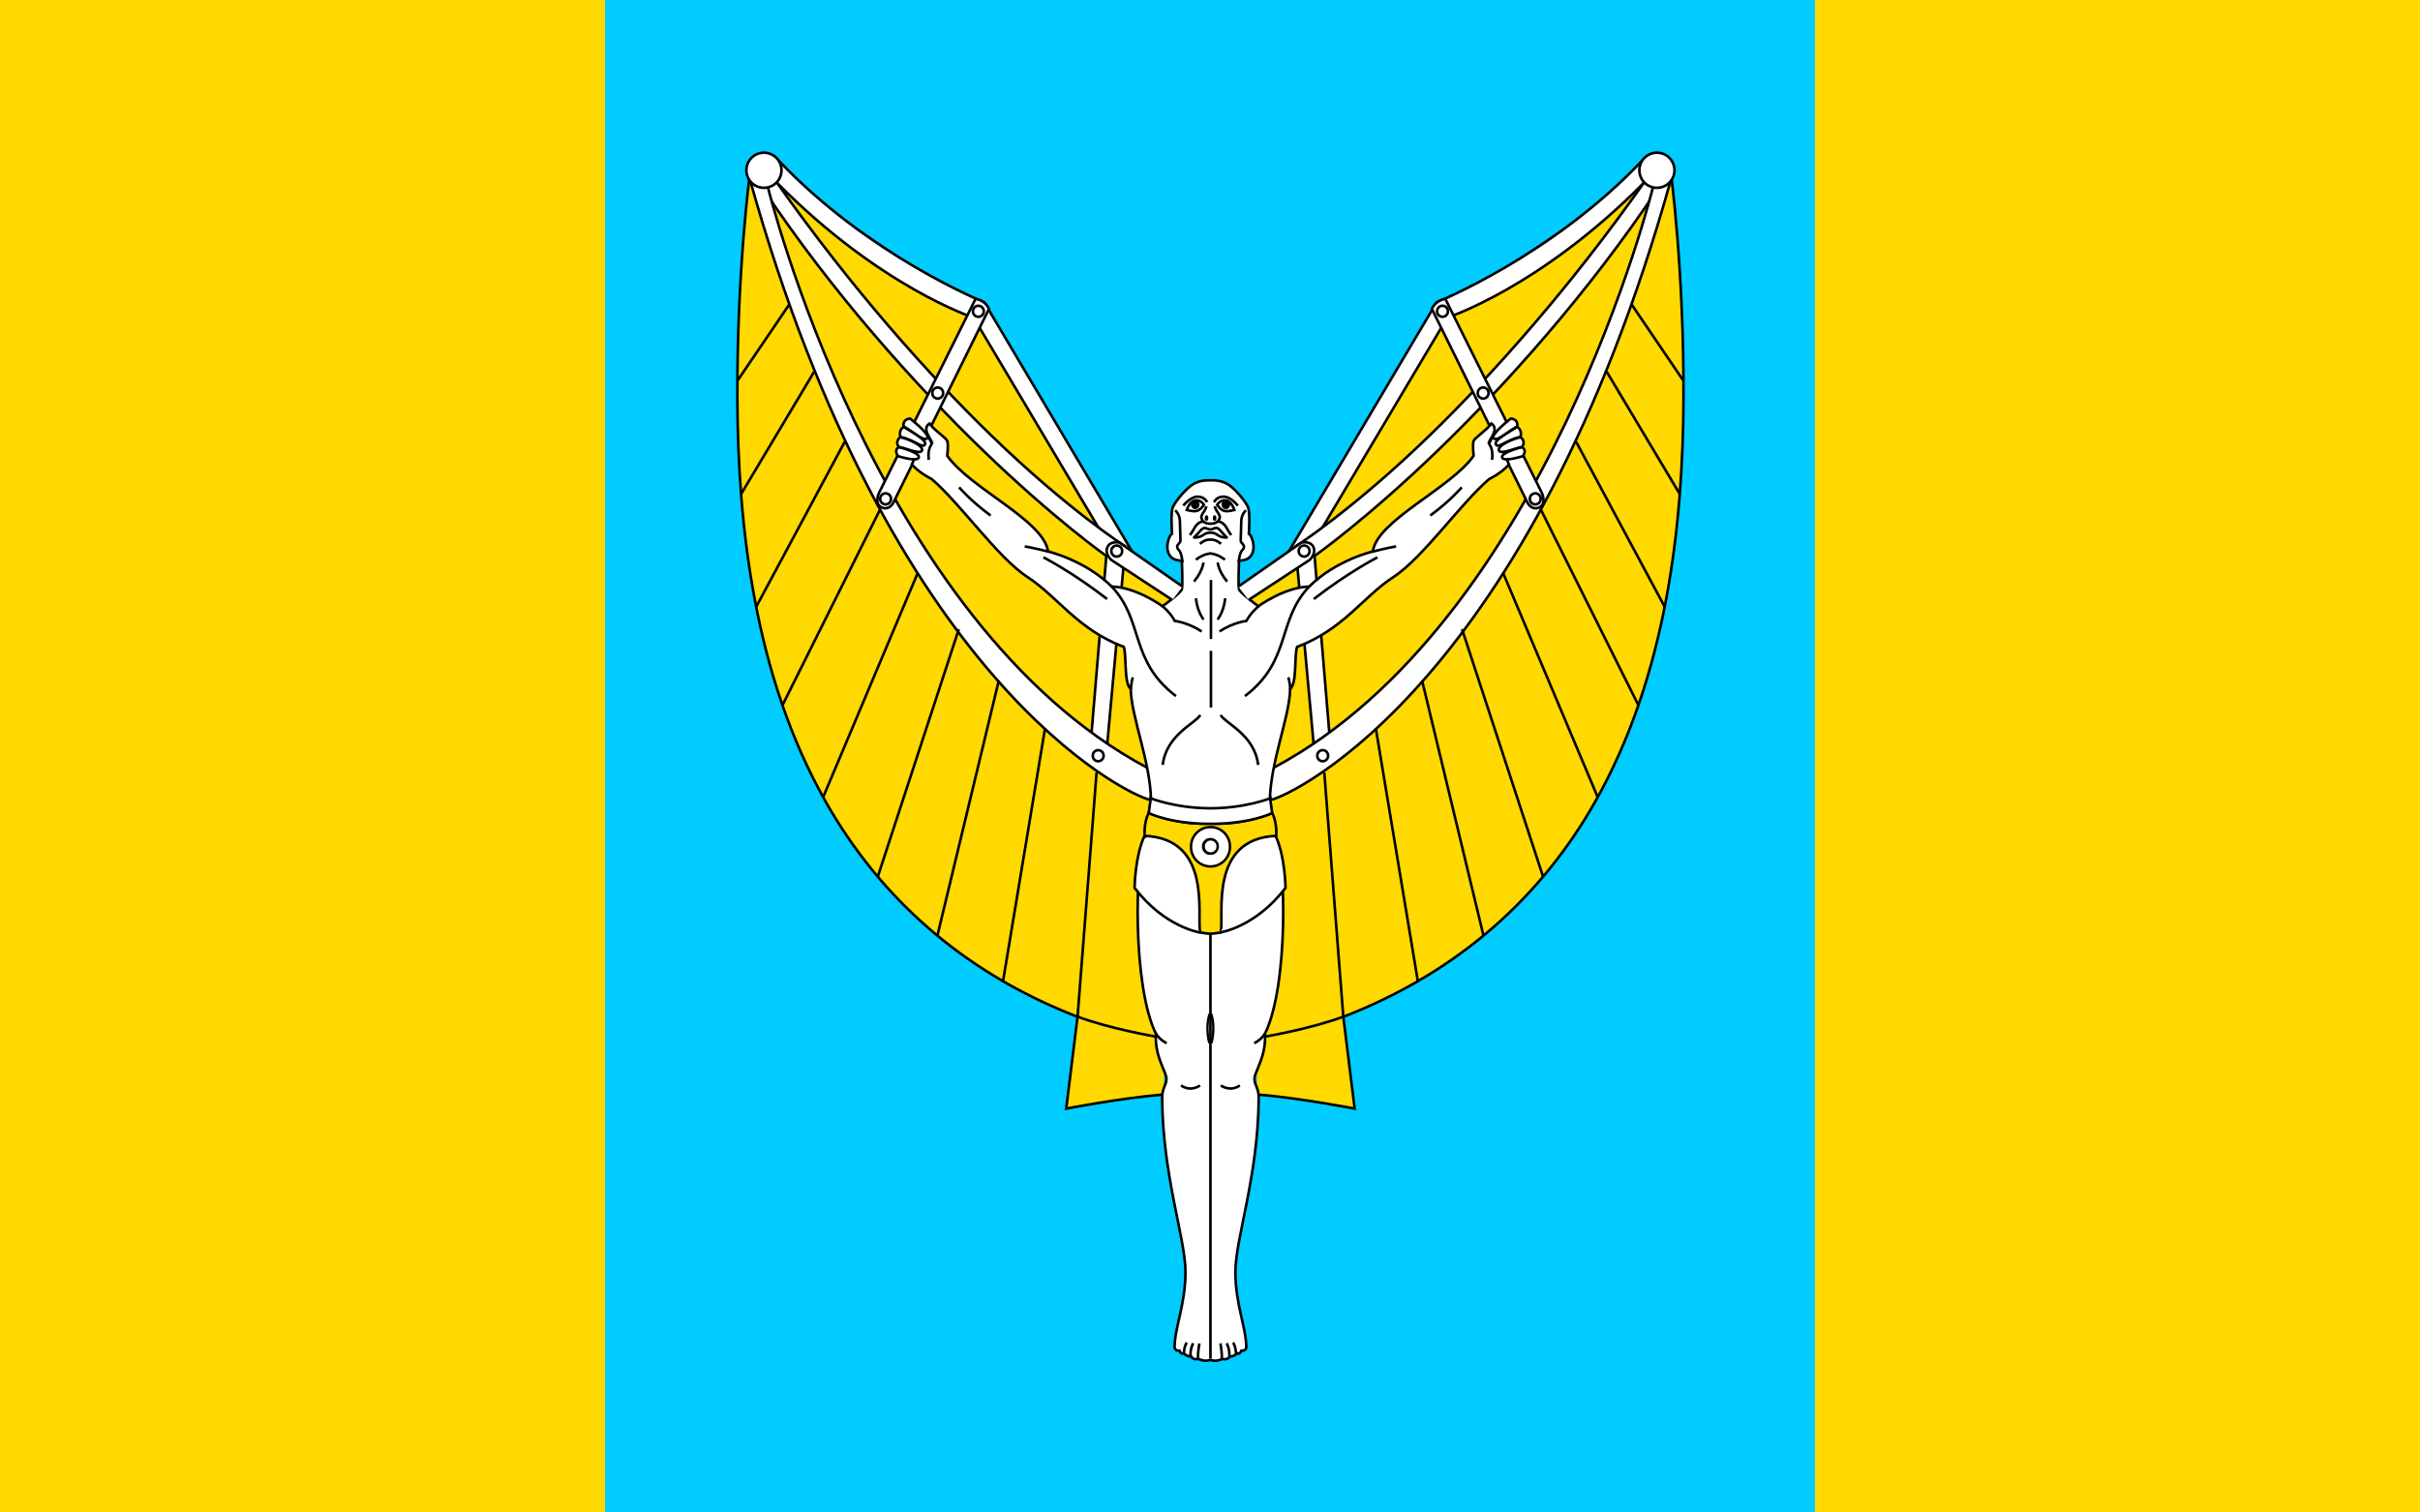 <?xml version="1.0" encoding="UTF-8" standalone="no"?>
<!-- Created with Inkscape (http://www.inkscape.org/) -->

<svg
   xmlns:dc="http://purl.org/dc/elements/1.1/"
   xmlns:cc="http://creativecommons.org/ns#"
   xmlns:rdf="http://www.w3.org/1999/02/22-rdf-syntax-ns#"
   xmlns:svg="http://www.w3.org/2000/svg"
   xmlns="http://www.w3.org/2000/svg"
   xmlns:sodipodi="http://sodipodi.sourceforge.net/DTD/sodipodi-0.dtd"
   xmlns:inkscape="http://www.inkscape.org/namespaces/inkscape"
   version="1.1"
   width="800"
   height="500"
   id="svg2"
   inkscape:version="0.48.4 r9939"
   sodipodi:docname="POL_gmina_Radgoszcz_flag.svg">
  <sodipodi:namedview
     pagecolor="#ffffff"
     bordercolor="#666666"
     borderopacity="1"
     objecttolerance="10"
     gridtolerance="10"
     guidetolerance="10"
     inkscape:pageopacity="0"
     inkscape:pageshadow="2"
     inkscape:window-width="708"
     inkscape:window-height="480"
     id="namedview130"
     showgrid="false"
     inkscape:zoom="0.3575"
     inkscape:cx="836.36364"
     inkscape:cy="250"
     inkscape:window-x="0"
     inkscape:window-y="0"
     inkscape:window-maximized="0"
     inkscape:current-layer="svg2" />
  <defs
     id="defs4" />
  <g
     transform="translate(785.281,-109.359)"
     id="layer1">
    <rect
       width="800"
       height="500"
       x="-785.281"
       y="109.359"
       id="rect4773"
       style="fill:#00ccff;fill-opacity:1;stroke:none" />
    <g
       transform="matrix(0.858,0,0,0.858,-675.716,51.569)"
       id="g4811">
      <path
         d="m 356.798,489.052 c 17.425,1.519 37.442,5.451 37.442,5.451 l -4.369,-35.382 c 45.932,-17.774 76.919,-47.657 96.663,-82.201 28.145,-49.244 34.181,-108.053 34.401,-155.555 0.231,-50.062 -4.895,-87.613 -4.895,-87.613 l -13.444,3.271 -74.309,50.298 -53.331,92.507 -25.781,17.187"
         id="path3068-8"
         style="fill:#ffd900;fill-opacity:1;stroke:#000000;stroke-width:1px;stroke-linecap:butt;stroke-linejoin:miter;stroke-opacity:1" />
      <path
         d="m 320.543,489.052 c -17.425,1.519 -37.442,5.451 -37.442,5.451 l 4.369,-35.382 c -45.932,-17.774 -76.919,-47.657 -96.663,-82.201 -28.145,-49.244 -34.181,-108.053 -34.401,-155.555 -0.231,-50.062 4.895,-87.613 4.895,-87.613 l 13.444,3.271 74.309,50.298 53.331,92.507 25.781,17.187"
         id="path3068"
         style="fill:#ffd900;fill-opacity:1;stroke:#000000;stroke-width:1px;stroke-linecap:butt;stroke-linejoin:miter;stroke-opacity:1" />
      <path
         d="m 172.204,129.105 c 34.762,36.817 79.3,54.7 79.3,54.7 L 310.638,283.474 297.144,273.376 247.411,189.722 c 0,0 -35.889,-11.558 -75.833,-52.038"
         id="path3911"
         style="fill:#ffffff;stroke:#000000;stroke-width:1px;stroke-linecap:butt;stroke-linejoin:miter;stroke-opacity:1" />
      <path
         d="m 166.127,139.828 c 26.976,40.592 59.4,76.432 84.926,101.079 27.747,26.791 47.507,40.648 47.507,40.648 l -5.719,68.451 6.077,3.932 6.97,-76.046 c 0,0 -22.082,-14.032 -51.859,-42.947 -24.111,-23.413 -53.433,-56.178 -82.54,-97.439"
         id="path3907"
         style="fill:#ffffff;stroke:#000000;stroke-width:1px;stroke-linecap:butt;stroke-linejoin:miter;stroke-opacity:1" />
      <path
         d="m 161.212,136.433 c 54.089,193.608 145.138,237.108 154.237,239.13 0,0 2.413,-8.311 -1.162,-12.421 C 209.143,307.031 168.093,139.203 168.093,139.203"
         id="path3913"
         style="fill:#ffffff;stroke:#000000;stroke-width:1px;stroke-linecap:butt;stroke-linejoin:miter;stroke-opacity:1" />
      <path
         d="m 216.527,261.002 36.817,-74.617 c -1.608,-3.574 -5.183,-3.843 -5.183,-3.843 l -37.174,74.706 c 0,0 -1.829,3.978 0.684,5.429 2.513,1.451 4.231,-0.469 4.857,-1.676 z"
         id="path3840"
         style="fill:#ffffff;stroke:#000000;stroke-width:1px;stroke-linecap:butt;stroke-linejoin:miter;stroke-opacity:1" />
      <path
         d="m 172.862,132.618 a 5.808,5.808 0 1 1 -11.617,0 5.808,5.808 0 1 1 11.617,0 z"
         transform="matrix(1.164,0,0,1.164,-27.809,-21.418)"
         id="path3070"
         style="fill:#ffffff;stroke:#000000;stroke-width:0.859;stroke-linecap:round;stroke-linejoin:round;stroke-miterlimit:4;stroke-opacity:1;stroke-dasharray:none" />
      <path
         d="m 156.61,213.797 19.778,-29.13"
         id="path3887"
         style="fill:none;stroke:#000000;stroke-width:1px;stroke-linecap:butt;stroke-linejoin:miter;stroke-opacity:1" />
      <path
         d="m 211.268,263.905 -37.386,74.971"
         id="path3893"
         style="fill:none;stroke:#000000;stroke-width:1px;stroke-linecap:butt;stroke-linejoin:miter;stroke-opacity:1" />
      <path
         d="M 225.927,288.042 189.479,374.44"
         id="path3895"
         style="fill:none;stroke:#000000;stroke-width:1px;stroke-linecap:butt;stroke-linejoin:miter;stroke-opacity:1" />
      <path
         d="m 241.724,309.779 -31.178,95.229"
         id="path3897"
         style="fill:none;stroke:#000000;stroke-width:1px;stroke-linecap:butt;stroke-linejoin:miter;stroke-opacity:1" />
      <path
         d="M 257.142,329.494 233.51,427.688"
         id="path3899"
         style="fill:none;stroke:#000000;stroke-width:1px;stroke-linecap:butt;stroke-linejoin:miter;stroke-opacity:1" />
      <path
         d="m 258.785,445.254 16.176,-97.309"
         id="path3901"
         style="fill:none;stroke:#000000;stroke-width:1px;stroke-linecap:butt;stroke-linejoin:miter;stroke-opacity:1" />
      <path
         d="m 294.802,365.005 -7.33,94.15"
         id="path3903"
         style="fill:none;stroke:#000000;stroke-width:1px;stroke-linecap:butt;stroke-linejoin:miter;stroke-opacity:1" />
      <path
         d="m 287.122,458.937 c 12.701,4.802 30.293,7.774 30.293,7.774"
         id="path3905"
         style="fill:none;stroke:#000000;stroke-width:1px;stroke-linecap:butt;stroke-linejoin:miter;stroke-opacity:1" />
      <path
         d="m 215.045,260.175 a 1.92,1.92 0 1 1 -3.839,0 1.92,1.92 0 1 1 3.839,0 z"
         transform="matrix(1.082,0,0,1.082,18.655,-94.221)"
         id="path3844-4"
         style="fill:#ffffff;fill-opacity:1;stroke:#000000;stroke-width:0.924;stroke-linecap:round;stroke-linejoin:round;stroke-miterlimit:4;stroke-opacity:1;stroke-dasharray:none" />
      <path
         d="m 505.138,129.105 c -34.762,36.817 -79.3,54.7 -79.3,54.7 l -59.134,99.669 13.494,-10.098 49.733,-83.654 c 0,0 35.889,-11.558 75.833,-52.038"
         id="path3911-8"
         style="fill:#ffffff;stroke:#000000;stroke-width:1px;stroke-linecap:butt;stroke-linejoin:miter;stroke-opacity:1" />
      <path
         d="m 511.215,139.828 c -26.976,40.592 -59.4,76.432 -84.926,101.079 -27.747,26.791 -47.507,40.648 -47.507,40.648 l 5.719,68.451 -6.077,3.932 -6.97,-76.046 c 0,0 22.082,-14.032 51.859,-42.947 24.111,-23.413 53.433,-56.178 82.54,-97.439"
         id="path3907-2"
         style="fill:#ffffff;stroke:#000000;stroke-width:1px;stroke-linecap:butt;stroke-linejoin:miter;stroke-opacity:1" />
      <path
         d="M 516.129,136.433 C 462.041,330.04 370.991,373.541 361.892,375.563 c 0,0 -2.413,-9.74 1.162,-12.421 105.145,-56.111 146.195,-223.939 146.195,-223.939"
         id="path3913-4"
         style="fill:#ffffff;stroke:#000000;stroke-width:1px;stroke-linecap:butt;stroke-linejoin:miter;stroke-opacity:1" />
      <path
         d="m 460.815,261.002 -36.817,-74.617 c 1.609,-3.574 5.183,-3.843 5.183,-3.843 l 37.174,74.706 c 0,0 1.829,3.978 -0.684,5.429 -2.513,1.451 -4.231,-0.469 -4.857,-1.676 z"
         id="path3840-1"
         style="fill:#ffffff;stroke:#000000;stroke-width:1px;stroke-linecap:butt;stroke-linejoin:miter;stroke-opacity:1" />
      <path
         d="m 172.862,132.618 a 5.808,5.808 0 1 1 -11.617,0 5.808,5.808 0 1 1 11.617,0 z"
         transform="matrix(-1.164,0,0,1.164,705.15,-21.418)"
         id="path3070-5"
         style="fill:#ffffff;stroke:#000000;stroke-width:0.859;stroke-linecap:round;stroke-linejoin:round;stroke-miterlimit:4;stroke-opacity:1;stroke-dasharray:none" />
      <path
         d="m 215.045,260.175 a 1.92,1.92 0 1 1 -3.839,0 1.92,1.92 0 1 1 3.839,0 z"
         transform="matrix(-1.082,0,0,1.082,612.523,77.01)"
         id="path3844-0-3"
         style="fill:#ffffff;fill-opacity:1;stroke:#000000;stroke-width:0.924;stroke-linecap:round;stroke-linejoin:round;stroke-miterlimit:4;stroke-opacity:1;stroke-dasharray:none" />
      <path
         d="M 520.731,213.797 500.953,184.667"
         id="path3887-3"
         style="fill:none;stroke:#000000;stroke-width:1px;stroke-linecap:butt;stroke-linejoin:miter;stroke-opacity:1" />
      <path
         d="m 491.349,210.574 28.119,47.075"
         id="path3889-3"
         style="fill:#ffffff;stroke:#000000;stroke-width:1px;stroke-linecap:butt;stroke-linejoin:miter;stroke-opacity:1" />
      <path
         d="m 479.596,237.618 34.189,63.724"
         id="path3891-4"
         style="fill:none;stroke:#000000;stroke-width:1px;stroke-linecap:butt;stroke-linejoin:miter;stroke-opacity:1" />
      <path
         d="m 466.074,263.905 37.386,74.971"
         id="path3893-1"
         style="fill:none;stroke:#000000;stroke-width:1px;stroke-linecap:butt;stroke-linejoin:miter;stroke-opacity:1" />
      <path
         d="M 451.414,288.042 487.863,374.44"
         id="path3895-1"
         style="fill:none;stroke:#000000;stroke-width:1px;stroke-linecap:butt;stroke-linejoin:miter;stroke-opacity:1" />
      <path
         d="m 435.617,309.779 31.178,95.229"
         id="path3897-3"
         style="fill:none;stroke:#000000;stroke-width:1px;stroke-linecap:butt;stroke-linejoin:miter;stroke-opacity:1" />
      <path
         d="m 420.199,329.494 23.632,98.194"
         id="path3899-8"
         style="fill:none;stroke:#000000;stroke-width:1px;stroke-linecap:butt;stroke-linejoin:miter;stroke-opacity:1" />
      <path
         d="m 418.556,445.254 -16.176,-97.309"
         id="path3901-7"
         style="fill:none;stroke:#000000;stroke-width:1px;stroke-linecap:butt;stroke-linejoin:miter;stroke-opacity:1" />
      <path
         d="m 382.539,365.005 7.33,94.15"
         id="path3903-4"
         style="fill:none;stroke:#000000;stroke-width:1px;stroke-linecap:butt;stroke-linejoin:miter;stroke-opacity:1" />
      <path
         d="m 390.22,458.937 c -12.701,4.802 -30.293,7.774 -30.293,7.774"
         id="path3905-2"
         style="fill:none;stroke:#000000;stroke-width:1px;stroke-linecap:butt;stroke-linejoin:miter;stroke-opacity:1" />
      <path
         d="m 215.045,260.175 a 1.92,1.92 0 1 1 -3.839,0 1.92,1.92 0 1 1 3.839,0 z"
         transform="matrix(-1.082,0,0,1.082,658.687,-94.221)"
         id="path3844-4-7"
         style="fill:#ffffff;fill-opacity:1;stroke:#000000;stroke-width:0.924;stroke-linecap:round;stroke-linejoin:round;stroke-miterlimit:4;stroke-opacity:1;stroke-dasharray:none" />
      <path
         d="m 215.045,260.175 a 1.92,1.92 0 1 1 -3.839,0 1.92,1.92 0 1 1 3.839,0 z"
         transform="matrix(-1.082,0,0,1.082,674.345,-62.719)"
         id="path3844-7-3"
         style="fill:#ffffff;fill-opacity:1;stroke:#000000;stroke-width:0.924;stroke-linecap:round;stroke-linejoin:round;stroke-miterlimit:4;stroke-opacity:1;stroke-dasharray:none" />
      <path
         d="m 343.305,590.924 c 2.1,0.536 2.815,-0.938 2.815,-0.938 1.698,0.089 2.86,-1.251 2.86,-1.251 0.938,0.715 1.631,-0.983 1.631,-0.983 1.72,0.223 1.867,-1.232 1.867,-1.232 0,-7.755 -4.186,-16.376 -4.186,-29.17 0,-12.794 8.794,-36.818 8.973,-66.844 0.089,-4.021 -1.706,-5.02 -1.643,-7.592 0.063,-2.572 4.668,-8.751 4.036,-17.21 9.127,-18.558 8.096,-66.198 4.178,-75.929 l -2.275,-14.154 c 0.357,-15.191 7.567,-31.85 7.835,-42.841 2.681,-2.145 1.492,-12.423 2.654,-16.176 17.819,-6.698 25.528,-19.399 37.028,-26.855 11.5,-7.456 25.907,-28.371 37.028,-37.85 0,0 4.455,-2.075 7.583,-5.561 l -5.027,-11.966 c -1.609,1.251 -2.681,4.021 -2.681,4.021 -0.849,-0.849 4.489,-5.505 0.938,-7.864 -1.901,2.698 -6.292,5.376 -6.836,6.702 -0.544,1.327 0,5.719 0,5.719 -8.72,12.511 -37.324,24.997 -38.84,36.877 0,0 -14.154,3.286 -24.517,13.522 -9.605,0.253 -19.588,7.583 -19.588,7.583 0,0 -7.055,-5.075 -7.456,-6.572 -0.401,-1.497 0,-10.995 0,-10.995 8.132,0 5.489,-9.38 3.791,-10.363 0,0 0.555,-7.892 -0.268,-10.11 -0.823,-2.218 -5.346,-7.591 -8.073,-9.099 -2.727,-1.508 -5.333,-1.382 -6.461,-1.382 -1.128,0 -3.734,-0.126 -6.461,1.382 -2.727,1.508 -7.25,6.881 -8.073,9.099 -0.823,2.218 -0.268,10.11 -0.268,10.11 -1.698,0.983 -4.341,10.363 3.791,10.363 0,0 0.401,9.498 0,10.995 -0.401,1.497 -7.456,6.572 -7.456,6.572 0,0 -9.984,-7.33 -19.588,-7.583 -10.363,-10.236 -24.517,-13.522 -24.517,-13.522 -1.517,-11.879 -30.12,-24.365 -38.84,-36.877 0,0 0.544,-4.393 0,-5.719 -0.544,-1.327 -4.935,-4.004 -6.836,-6.702 -3.551,2.359 1.787,7.015 0.938,7.864 0,0 -1.072,-2.77 -2.681,-4.021 l -5.027,11.966 c 3.128,3.485 7.583,5.561 7.583,5.561 11.121,9.478 25.528,30.393 37.028,37.85 11.5,7.456 19.209,20.157 37.028,26.855 1.162,3.753 -0.027,14.031 2.654,16.176 0.268,10.991 7.478,27.65 7.835,42.841 l -2.275,14.154 c -3.918,9.731 -4.949,57.371 4.178,75.929 -0.632,8.459 3.973,14.638 4.036,17.21 0.063,2.572 -1.732,3.57 -1.643,7.592 0.179,30.025 8.973,54.05 8.973,66.844 0,12.794 -4.186,21.415 -4.186,29.17 0,0 0.147,1.455 1.867,1.232 0,0 0.693,1.698 1.631,0.983 0,0 1.162,1.34 2.86,1.251 0,0 0.715,1.474 2.815,0.938 0,0 2.502,1.34 4.634,0.313 2.132,1.028 4.634,-0.313 4.634,-0.313 z"
         id="path2996-7"
         style="fill:#ffffff;stroke:#000000;stroke-width:1px;stroke-linecap:butt;stroke-linejoin:miter;stroke-opacity:1" />
      <g
         transform="matrix(1.001,0,0,1.001,0.094,-0.509)"
         id="g4424">
        <path
           d="m 343.903,298.076 c 0,0 -0.223,4.464 -2.902,8.214"
           id="path3010-6"
           style="fill:none;stroke:#000000;stroke-width:0.999px;stroke-linecap:butt;stroke-linejoin:miter;stroke-opacity:1" />
        <path
           d="m 332.679,298.076 c 0,0 0.223,4.464 2.902,8.214"
           id="path3010"
           style="fill:none;stroke:#000000;stroke-width:0.999px;stroke-linecap:butt;stroke-linejoin:miter;stroke-opacity:1" />
      </g>
      <g
         transform="matrix(1.001,0,0,1.001,0.094,-0.509)"
         id="g4420">
        <path
           d="m 344.662,291.648 c -3.348,-4.018 -3.616,-7.321 -3.616,-7.321"
           id="path3012-1"
           style="fill:none;stroke:#000000;stroke-width:0.999px;stroke-linecap:butt;stroke-linejoin:miter;stroke-opacity:1" />
        <path
           d="m 331.92,291.648 c 3.348,-4.018 3.616,-7.321 3.616,-7.321"
           id="path3012"
           style="fill:none;stroke:#000000;stroke-width:0.999px;stroke-linecap:butt;stroke-linejoin:miter;stroke-opacity:1" />
      </g>
      <path
         d="m 333.098,283.03 c 0,0 2.189,-2.011 5.572,-2.457 3.383,0.447 5.572,2.457 5.572,2.457"
         id="path3014"
         style="fill:none;stroke:#000000;stroke-width:1px;stroke-linecap:butt;stroke-linejoin:miter;stroke-opacity:1" />
      <g
         transform="matrix(1.001,0,0,1.001,0.094,-0.509)"
         id="g4402">
        <path
           d="m 339.633,261.097 c 0,0 0.906,-2.162 3.662,-2.147 2.755,0.015 5.493,3.472 5.493,3.472"
           id="path3018-3"
           style="fill:none;stroke:#000000;stroke-width:0.999px;stroke-linecap:butt;stroke-linejoin:miter;stroke-opacity:1" />
        <path
           d="m 347.462,264.064 c 0,0 -1.04,-3.25 -3.22,-3.662 -2.18,-0.412 -3.409,1.705 -3.409,1.705 0,0 1.302,2.002 2.789,2.347 1.487,0.345 3.84,-0.39 3.84,-0.39 z"
           id="path3024-1"
           style="fill:none;stroke:#000000;stroke-width:0.999px;stroke-linecap:butt;stroke-linejoin:miter;stroke-opacity:1" />
        <path
           d="m 334.33,262.853 a 1.473,1.607 0 1 1 -2.946,0 1.473,1.607 0 1 1 2.946,0 z"
           transform="matrix(-1.121,0,0,1.121,717.33,-32.693)"
           id="path3026-6"
           style="fill:#000000;fill-opacity:1;stroke:none" />
        <path
           d="m 336.949,261.097 c 0,0 -0.906,-2.162 -3.662,-2.147 -2.755,0.015 -5.493,3.472 -5.493,3.472"
           id="path3018"
           style="fill:none;stroke:#000000;stroke-width:0.999px;stroke-linecap:butt;stroke-linejoin:miter;stroke-opacity:1" />
        <path
           d="m 329.12,264.064 c 0,0 1.04,-3.25 3.22,-3.662 2.18,-0.412 3.409,1.705 3.409,1.705 0,0 -1.302,2.002 -2.789,2.347 -1.487,0.345 -3.84,-0.39 -3.84,-0.39 z"
           id="path3024"
           style="fill:none;stroke:#000000;stroke-width:0.999px;stroke-linecap:butt;stroke-linejoin:miter;stroke-opacity:1" />
        <path
           d="m 334.33,262.853 a 1.473,1.607 0 1 1 -2.946,0 1.473,1.607 0 1 1 2.946,0 z"
           transform="matrix(1.121,0,0,1.121,-40.748,-32.693)"
           id="path3026"
           style="fill:#000000;fill-opacity:1;stroke:none" />
      </g>
      <path
         d="m 341.16,270.787 c 1.039,0.188 1.847,1.83 3.813,3.662 -3.641,0.134 -3.366,-1.897 -6.303,-1.875 -2.936,-0.022 -2.661,2.009 -6.303,1.875 1.966,-1.832 2.775,-3.429 3.813,-3.618 1.039,-0.188 1.359,0.507 2.489,0.507 1.13,0 1.451,-0.74 2.489,-0.551 z"
         id="path3030"
         style="fill:none;stroke:#000000;stroke-width:1px;stroke-linecap:round;stroke-linejoin:round;stroke-opacity:1" />
      <g
         transform="matrix(1.001,0,0,1.001,0.094,-0.509)"
         id="g4416">
        <path
           d="m 351.894,264.193 c -1.875,1.875 -1.786,4.107 -1.786,4.107 l -0.223,7.634 c 0.179,1.161 1.552,1.386 1.205,2.679 -0.346,1.293 -1.441,0.411 -2.009,5.714"
           id="path3032-7"
           style="fill:none;stroke:#000000;stroke-width:0.999px;stroke-linecap:butt;stroke-linejoin:miter;stroke-opacity:1" />
        <path
           d="m 324.688,264.193 c 1.875,1.875 1.786,4.107 1.786,4.107 l 0.223,7.634 c -0.179,1.161 -1.552,1.386 -1.205,2.679 0.346,1.293 1.441,0.411 2.009,5.714"
           id="path3032"
           style="fill:none;stroke:#000000;stroke-width:0.999px;stroke-linecap:butt;stroke-linejoin:miter;stroke-opacity:1" />
      </g>
      <path
         d="m 338.655,384.53 c 0,0 -9.541,1.39 -23.822,-3.918 -1.896,3.791 -1.516,8.783 -1.516,8.783 25.987,1.127 20.106,30.247 21.358,37.218 0,0 2.654,0.506 3.997,0.506 1.343,0 3.997,-0.506 3.997,-0.506 1.251,-6.97 -4.63,-36.091 21.358,-37.218 0,0 0.379,-4.992 -1.516,-8.783 -14.28,5.308 -23.822,3.918 -23.822,3.918"
         id="path3034"
         style="fill:#ffd900;fill-opacity:1;stroke:#000000;stroke-width:1px;stroke-linecap:butt;stroke-linejoin:miter;stroke-opacity:1" />
      <g
         transform="matrix(1.001,0,0,1.001,-0.105,-0.509)"
         id="g4432">
        <path
           d="m 342.221,426.699 c 0,0 13.512,-1.971 25.119,-17.149 0,0 -0.134,-12.098 -3.795,-19.955"
           id="path3036-1"
           style="fill:#ffffff;stroke:#000000;stroke-width:0.999px;stroke-linecap:butt;stroke-linejoin:miter;stroke-opacity:1" />
        <path
           d="m 334.36,426.699 c 0,0 -13.512,-1.971 -25.119,-17.149 0,0 0.134,-12.098 3.795,-19.955"
           id="path3036"
           style="fill:#ffffff;stroke:#000000;stroke-width:0.999px;stroke-linecap:butt;stroke-linejoin:miter;stroke-opacity:1" />
      </g>
      <path
         d="m 361.669,374.938 0.777,5.675 c 0,0 -8.087,4.17 -23.775,4.17 -15.688,0 -23.775,-4.17 -23.775,-4.17 l 0.777,-5.675 c 0,0 9.573,3.842 22.998,3.842 13.425,0 22.998,-3.842 22.998,-3.842 z"
         id="path3885"
         style="fill:#ffffff;stroke:#000000;stroke-width:1px;stroke-linecap:butt;stroke-linejoin:miter;stroke-opacity:1" />
      <path
         d="m 334.573,276.864 c 2.011,-1.519 3.01,-1.609 4.098,-1.609 1.088,0 2.087,0.089 4.098,1.609"
         id="path3016-2"
         style="fill:none;stroke:#000000;stroke-width:1px;stroke-linecap:butt;stroke-linejoin:miter;stroke-opacity:1" />
      <g
         transform="matrix(1.001,0,0,1.001,0.094,-0.509)"
         id="g4410">
        <path
           d="m 339.885,262.675 c 0.568,2.525 3.22,3.472 1.2,5.808 3.22,0.442 3.472,3.472 5.177,5.24"
           id="path3020-2"
           style="fill:none;stroke:#000000;stroke-width:0.999px;stroke-linecap:butt;stroke-linejoin:miter;stroke-opacity:1" />
        <path
           d="m 336.696,262.675 c -0.568,2.525 -3.22,3.472 -1.2,5.808 -3.22,0.442 -3.472,3.472 -5.177,5.24"
           id="path3020"
           style="fill:none;stroke:#000000;stroke-width:0.999px;stroke-linecap:butt;stroke-linejoin:miter;stroke-opacity:1" />
        <path
           d="m 337.707,267.442 a 0.6,1.168 0 1 1 -1.2,0 0.6,1.168 0 1 1 1.2,0 z"
           transform="matrix(1.158,0,0,0.946,-53.638,14.204)"
           id="path3022"
           style="fill:#000000;fill-opacity:1;stroke:none" />
        <path
           d="m 337.707,267.442 a 0.6,1.168 0 1 1 -1.2,0 0.6,1.168 0 1 1 1.2,0 z"
           transform="matrix(-1.158,0,0,0.946,730.22,14.204)"
           id="path3022-2"
           style="fill:#000000;fill-opacity:1;stroke:none" />
      </g>
      <path
         d="m 335.757,268.084 c 0.916,1.162 2.914,1.05 2.914,1.05 0,0 1.998,0.112 2.914,-1.05"
         id="path3028-8"
         style="fill:none;stroke:#000000;stroke-width:1px;stroke-linecap:butt;stroke-linejoin:miter;stroke-opacity:1" />
      <path
         d="m 323.995,298.532 -23.506,-15.418 c 0,0 -2.644,-2.289 -1.517,-4.929 1.128,-2.64 4.676,-1.769 4.676,-1.769 l 24.264,16.934"
         id="path3909"
         style="fill:#ffffff;stroke:#000000;stroke-width:1px;stroke-linecap:butt;stroke-linejoin:miter;stroke-opacity:1" />
      <path
         d="m 300.526,293.262 c 12.638,13.143 6.787,28.523 24.859,42.298"
         id="path3000"
         style="fill:none;stroke:#000000;stroke-width:1px;stroke-linecap:butt;stroke-linejoin:miter;stroke-opacity:1" />
      <path
         d="m 317.613,465.569 c 1.832,2.78 4.202,3.696 4.202,3.696"
         id="path3006"
         style="fill:none;stroke:#000000;stroke-width:1px;stroke-linecap:butt;stroke-linejoin:miter;stroke-opacity:1" />
      <path
         d="m 320.275,362.07 c 1.43,-11.706 12.689,-15.996 14.477,-19.213"
         id="path3008"
         style="fill:none;stroke:#000000;stroke-width:1px;stroke-linecap:butt;stroke-linejoin:miter;stroke-opacity:1" />
      <path
         d="m 327.335,485.567 c 3.843,2.681 7.328,0 7.328,0"
         id="path3058"
         style="fill:none;stroke:#000000;stroke-width:1px;stroke-linecap:butt;stroke-linejoin:miter;stroke-opacity:1" />
      <path
         d="m 215.045,260.175 a 1.92,1.92 0 1 1 -3.839,0 1.92,1.92 0 1 1 3.839,0 z"
         transform="matrix(1.082,0,0,1.082,64.819,77.01)"
         id="path3844-0"
         style="fill:#ffffff;fill-opacity:1;stroke:#000000;stroke-width:0.924;stroke-linecap:round;stroke-linejoin:round;stroke-miterlimit:4;stroke-opacity:1;stroke-dasharray:none" />
      <path
         d="m 338.87,290.823 0,22.748"
         id="path4286"
         style="fill:none;stroke:#000000;stroke-width:1px;stroke-linecap:butt;stroke-linejoin:miter;stroke-opacity:1" />
      <path
         d="m 338.87,318.12 0,21.863"
         id="path4288"
         style="fill:none;stroke:#000000;stroke-width:1px;stroke-linecap:butt;stroke-linejoin:miter;stroke-opacity:1" />
      <path
         d="m 338.671,427.056 0,163.657"
         id="path4290"
         style="fill:none;stroke:#000000;stroke-width:1px;stroke-linecap:butt;stroke-linejoin:miter;stroke-opacity:1" />
      <path
         d="m 353.346,298.532 23.506,-15.418 c 0,0 2.644,-2.289 1.517,-4.929 -1.128,-2.64 -4.676,-1.769 -4.676,-1.769 l -24.264,16.934"
         id="path3909-5"
         style="fill:#ffffff;stroke:#000000;stroke-width:1px;stroke-linecap:butt;stroke-linejoin:miter;stroke-opacity:1" />
      <path
         d="m 376.815,293.262 c -12.638,13.143 -6.787,28.523 -24.859,42.298"
         id="path3000-1"
         style="fill:none;stroke:#000000;stroke-width:1px;stroke-linecap:butt;stroke-linejoin:miter;stroke-opacity:1" />
      <path
         d="m 359.728,465.569 c -1.832,2.78 -4.202,3.696 -4.202,3.696"
         id="path3006-2"
         style="fill:none;stroke:#000000;stroke-width:1px;stroke-linecap:butt;stroke-linejoin:miter;stroke-opacity:1" />
      <path
         d="m 357.067,362.07 c -1.43,-11.706 -12.689,-15.996 -14.477,-19.213"
         id="path3008-7"
         style="fill:none;stroke:#000000;stroke-width:1px;stroke-linecap:butt;stroke-linejoin:miter;stroke-opacity:1" />
      <path
         d="m 350.007,485.567 c -3.843,2.681 -7.328,0 -7.328,0"
         id="path3058-8"
         style="fill:none;stroke:#000000;stroke-width:1px;stroke-linecap:butt;stroke-linejoin:miter;stroke-opacity:1" />
      <g
         transform="matrix(0.822,0,0,1.001,60.582,-0.509)"
         id="g4398">
        <path
           d="m 337.896,458.077 c -2.147,5.587 -0.095,11.175 -0.095,11.175"
           id="path3060"
           style="fill:none;stroke:#000000;stroke-width:1.102px;stroke-linecap:butt;stroke-linejoin:miter;stroke-opacity:1" />
        <path
           d="m 338.686,458.077 c 2.147,5.587 0.095,11.175 0.095,11.175"
           id="path3060-9"
           style="fill:none;stroke:#000000;stroke-width:1.102px;stroke-linecap:butt;stroke-linejoin:miter;stroke-opacity:1" />
      </g>
      <path
         d="m 346.482,394.374 a 7.829,7.829 0 1 1 -15.657,0 7.829,7.829 0 1 1 15.657,0 z"
         transform="matrix(0.958,0,0,0.958,14.265,15.791)"
         id="path3038"
         style="fill:#ffffff;stroke:#000000;stroke-width:0.999" />
      <path
         d="m 346.482,394.374 a 7.829,7.829 0 1 1 -15.657,0 7.829,7.829 0 1 1 15.657,0 z"
         transform="matrix(0.347,0,0,0.347,221.074,256.627)"
         id="path3038-1"
         style="fill:#ffffff;stroke:#000000;stroke-width:2.756" />
      <path
         d="m 346.482,394.374 a 7.829,7.829 0 1 1 -15.657,0 7.829,7.829 0 1 1 15.657,0 z"
         transform="matrix(-0.347,0,0,0.347,456.267,256.627)"
         id="path3038-1-0"
         style="fill:#ffffff;stroke:#000000;stroke-width:2.756" />
      <g
         transform="matrix(1.001,0,0,1.001,0.094,-0.509)"
         id="g4428">
        <path
           d="m 334.866,310.847 c -5.491,-3.571 -10.354,-4.041 -10.354,-4.041 0,0 -1.421,-2.936 -4.798,-5.745"
           id="path2998"
           style="fill:none;stroke:#000000;stroke-width:0.999px;stroke-linecap:butt;stroke-linejoin:miter;stroke-opacity:1" />
        <path
           d="m 341.716,310.847 c 5.491,-3.571 10.354,-4.041 10.354,-4.041 0,0 1.421,-2.936 4.798,-5.745"
           id="path2998-5"
           style="fill:none;stroke:#000000;stroke-width:0.999px;stroke-linecap:butt;stroke-linejoin:miter;stroke-opacity:1" />
      </g>
      <path
         d="m 345.944,589.891 c 0.223,-2.77 -1.011,-4.992 -1.011,-4.992"
         id="path3064-7"
         style="fill:none;stroke:#000000;stroke-width:1px;stroke-linecap:butt;stroke-linejoin:miter;stroke-opacity:1" />
      <path
         d="m 348.472,588.69 c -0.045,-2.614 -1.074,-4.044 -1.074,-4.044"
         id="path3066-9"
         style="fill:none;stroke:#000000;stroke-width:1px;stroke-linecap:butt;stroke-linejoin:miter;stroke-opacity:1" />
      <path
         d="m 333.906,590.712 c -0.156,-2.346 0.505,-5.75 0.505,-5.75"
         id="path3062"
         style="fill:none;stroke:#000000;stroke-width:1px;stroke-linecap:butt;stroke-linejoin:miter;stroke-opacity:1" />
      <path
         d="m 330.999,589.891 c -0.223,-2.77 1.011,-4.992 1.011,-4.992"
         id="path3064"
         style="fill:none;stroke:#000000;stroke-width:1px;stroke-linecap:butt;stroke-linejoin:miter;stroke-opacity:1" />
      <path
         d="m 328.472,588.69 c 0.045,-2.614 1.074,-4.044 1.074,-4.044"
         id="path3066"
         style="fill:none;stroke:#000000;stroke-width:1px;stroke-linecap:butt;stroke-linejoin:miter;stroke-opacity:1" />
      <path
         d="m 343.037,590.712 c 0.156,-2.346 -0.505,-5.75 -0.505,-5.75"
         id="path3062-2"
         style="fill:none;stroke:#000000;stroke-width:1px;stroke-linecap:butt;stroke-linejoin:miter;stroke-opacity:1" />
      <path
         d="m 400.854,279.958 c 5.371,-1.39 9.362,-2.089 9.362,-2.089"
         id="path3002-1"
         style="fill:none;stroke:#000000;stroke-width:1px;stroke-linecap:butt;stroke-linejoin:miter;stroke-opacity:1" />
      <path
         d="m 403.012,282.103 c 0,0 -11.023,5.594 -24.517,16.05"
         id="path3004-5"
         style="fill:none;stroke:#000000;stroke-width:1px;stroke-linecap:butt;stroke-linejoin:miter;stroke-opacity:1" />
      <path
         d="m 435.491,255.121 c 0,0 -4.36,5.181 -12.132,10.868"
         id="path3842-4"
         style="fill:none;stroke:#000000;stroke-width:1px;stroke-linecap:butt;stroke-linejoin:miter;stroke-opacity:1" />
      <path
         d="m 215.045,260.175 a 1.92,1.92 0 1 1 -3.839,0 1.92,1.92 0 1 1 3.839,0 z"
         transform="matrix(-1.082,0,0,1.082,605.375,-1.837)"
         id="path3844-9-1"
         style="fill:#ffffff;fill-opacity:1;stroke:#000000;stroke-width:0.924;stroke-linecap:round;stroke-linejoin:round;stroke-miterlimit:4;stroke-opacity:1;stroke-dasharray:none" />
      <path
         d="m 276.488,279.958 c -5.371,-1.39 -9.362,-2.089 -9.362,-2.089"
         id="path3002"
         style="fill:none;stroke:#000000;stroke-width:1px;stroke-linecap:butt;stroke-linejoin:miter;stroke-opacity:1" />
      <path
         d="m 241.851,255.121 c 0,0 4.36,5.181 12.132,10.868"
         id="path3842"
         style="fill:none;stroke:#000000;stroke-width:1px;stroke-linecap:butt;stroke-linejoin:miter;stroke-opacity:1" />
      <path
         d="m 185.993,210.574 -28.119,47.075"
         id="path3889"
         style="fill:#ffffff;stroke:#000000;stroke-width:1px;stroke-linecap:butt;stroke-linejoin:miter;stroke-opacity:1" />
      <path
         d="m 197.746,237.618 -34.189,63.724"
         id="path3891"
         style="fill:none;stroke:#000000;stroke-width:1px;stroke-linecap:butt;stroke-linejoin:miter;stroke-opacity:1" />
      <path
         d="m 215.045,260.175 a 1.92,1.92 0 1 1 -3.839,0 1.92,1.92 0 1 1 3.839,0 z"
         transform="matrix(1.082,0,0,1.082,-17.088,-21.95)"
         id="path3844"
         style="fill:#ffffff;fill-opacity:1;stroke:#000000;stroke-width:0.924;stroke-linecap:round;stroke-linejoin:round;stroke-miterlimit:4;stroke-opacity:1;stroke-dasharray:none" />
      <path
         d="m 274.329,282.103 c 0,0 11.023,5.594 24.517,16.05"
         id="path3004"
         style="fill:none;stroke:#000000;stroke-width:1px;stroke-linecap:butt;stroke-linejoin:miter;stroke-opacity:1" />
      <path
         d="m 215.045,260.175 a 1.92,1.92 0 1 1 -3.839,0 1.92,1.92 0 1 1 3.839,0 z"
         transform="matrix(1.082,0,0,1.082,2.996,-62.719)"
         id="path3844-7"
         style="fill:#ffffff;fill-opacity:1;stroke:#000000;stroke-width:0.924;stroke-linecap:round;stroke-linejoin:round;stroke-miterlimit:4;stroke-opacity:1;stroke-dasharray:none" />
      <path
         d="m 230.144,244.52 c -0.537,-4.455 1.149,-5.97 1.149,-5.97"
         id="path3923"
         style="fill:#ffffff;stroke:#000000;stroke-width:1px;stroke-linecap:butt;stroke-linejoin:miter;stroke-opacity:1" />
      <path
         d="m 218.345,243.116 c 0,0 7.431,2.373 7.958,0.487 0.527,-1.886 -7.561,-3.981 -7.561,-3.981 -2.323,1.206 -0.398,3.494 -0.398,3.494 z"
         id="path3915"
         style="fill:#ffffff;stroke:#000000;stroke-width:1px;stroke-linecap:butt;stroke-linejoin:miter;stroke-opacity:1" />
      <path
         d="m 218.582,239.556 c -1.609,-2.323 0.626,-3.753 0.626,-3.753 3.306,0.626 9.016,3.403 8.311,5.138 -0.706,1.735 -6.925,-1.206 -8.936,-1.385 z"
         id="path3917"
         style="fill:#ffffff;stroke:#000000;stroke-width:1px;stroke-linecap:butt;stroke-linejoin:miter;stroke-opacity:1" />
      <path
         d="m 228.68,238.573 c -0.877,1.792 -3.843,-1.698 -9.472,-2.904 0,0 -0.867,-2.644 1.322,-3.806 2.279,1.474 9.027,4.918 8.15,6.71 z"
         id="path3919"
         style="fill:#ffffff;stroke:#000000;stroke-width:1px;stroke-linecap:butt;stroke-linejoin:miter;stroke-opacity:1" />
      <path
         d="m 220.453,231.626 c 0,0 -0.62,-2.66 2.463,-3.018 0,0 7.842,6.056 6.657,7.551 -1.185,1.495 -4.518,-1.897 -9.12,-4.533 z"
         id="path3921"
         style="fill:#ffffff;stroke:#000000;stroke-width:1px;stroke-linecap:butt;stroke-linejoin:miter;stroke-opacity:1" />
      <path
         d="m 215.045,260.175 a 1.92,1.92 0 1 1 -3.839,0 1.92,1.92 0 1 1 3.839,0 z"
         transform="matrix(1.082,0,0,1.082,71.967,-1.837)"
         id="path3844-9"
         style="fill:#ffffff;fill-opacity:1;stroke:#000000;stroke-width:0.924;stroke-linecap:round;stroke-linejoin:round;stroke-miterlimit:4;stroke-opacity:1;stroke-dasharray:none" />
      <path
         d="m 458.997,243.116 c 0,0 -7.431,2.373 -7.958,0.487 -0.527,-1.886 7.561,-3.981 7.561,-3.981 2.323,1.206 0.398,3.494 0.398,3.494 z"
         id="path3915-1"
         style="fill:#ffffff;stroke:#000000;stroke-width:1px;stroke-linecap:butt;stroke-linejoin:miter;stroke-opacity:1" />
      <path
         d="m 458.76,239.556 c 1.609,-2.323 -0.626,-3.753 -0.626,-3.753 -3.306,0.626 -9.016,3.403 -8.311,5.138 0.706,1.735 6.926,-1.206 8.936,-1.385 z"
         id="path3917-9"
         style="fill:#ffffff;stroke:#000000;stroke-width:1px;stroke-linecap:butt;stroke-linejoin:miter;stroke-opacity:1" />
      <path
         d="m 448.662,238.573 c 0.877,1.792 3.843,-1.698 9.472,-2.904 0,0 0.867,-2.644 -1.322,-3.806 -2.279,1.474 -9.027,4.918 -8.15,6.71 z"
         id="path3919-8"
         style="fill:#ffffff;stroke:#000000;stroke-width:1px;stroke-linecap:butt;stroke-linejoin:miter;stroke-opacity:1" />
      <path
         d="m 456.888,231.626 c 0,0 0.62,-2.66 -2.463,-3.018 0,0 -7.842,6.056 -6.657,7.551 1.185,1.495 4.518,-1.897 9.12,-4.533 z"
         id="path3921-6"
         style="fill:#ffffff;stroke:#000000;stroke-width:1px;stroke-linecap:butt;stroke-linejoin:miter;stroke-opacity:1" />
      <path
         d="m 447.197,244.52 c 0.537,-4.455 -1.149,-5.97 -1.149,-5.97"
         id="path3923-5"
         style="fill:#ffffff;stroke:#000000;stroke-width:1px;stroke-linecap:butt;stroke-linejoin:miter;stroke-opacity:1" />
      <path
         d="m 215.045,260.175 a 1.92,1.92 0 1 1 -3.839,0 1.92,1.92 0 1 1 3.839,0 z"
         transform="matrix(-1.082,0,0,1.082,694.429,-21.95)"
         id="path3844-79"
         style="fill:#ffffff;fill-opacity:1;stroke:#000000;stroke-width:0.924;stroke-linecap:round;stroke-linejoin:round;stroke-miterlimit:4;stroke-opacity:1;stroke-dasharray:none" />
      <g
         transform="matrix(1.001,0,0,1.001,-0.081,-0.509)"
         id="g4769">
        <path
           d="m 307.768,333.255 c 0,0 0.134,-3.08 0.804,-4.732"
           id="path4749"
           style="fill:none;stroke:#000000;stroke-width:0.999px;stroke-linecap:butt;stroke-linejoin:miter;stroke-opacity:1" />
        <path
           d="m 369.163,333.255 c 0,0 -0.134,-3.08 -0.804,-4.732"
           id="path4749-2"
           style="fill:none;stroke:#000000;stroke-width:0.999px;stroke-linecap:butt;stroke-linejoin:miter;stroke-opacity:1" />
      </g>
    </g>
    <rect
       width="200"
       height="500"
       x="-785.281"
       y="109.359"
       id="rect4773-8"
       style="fill:#ffd900;fill-opacity:1;stroke:none" />
    <rect
       width="200"
       height="500"
       x="-185.281"
       y="109.359"
       id="rect4773-8-6"
       style="fill:#ffd900;fill-opacity:1;stroke:none" />
  </g>
</svg>
